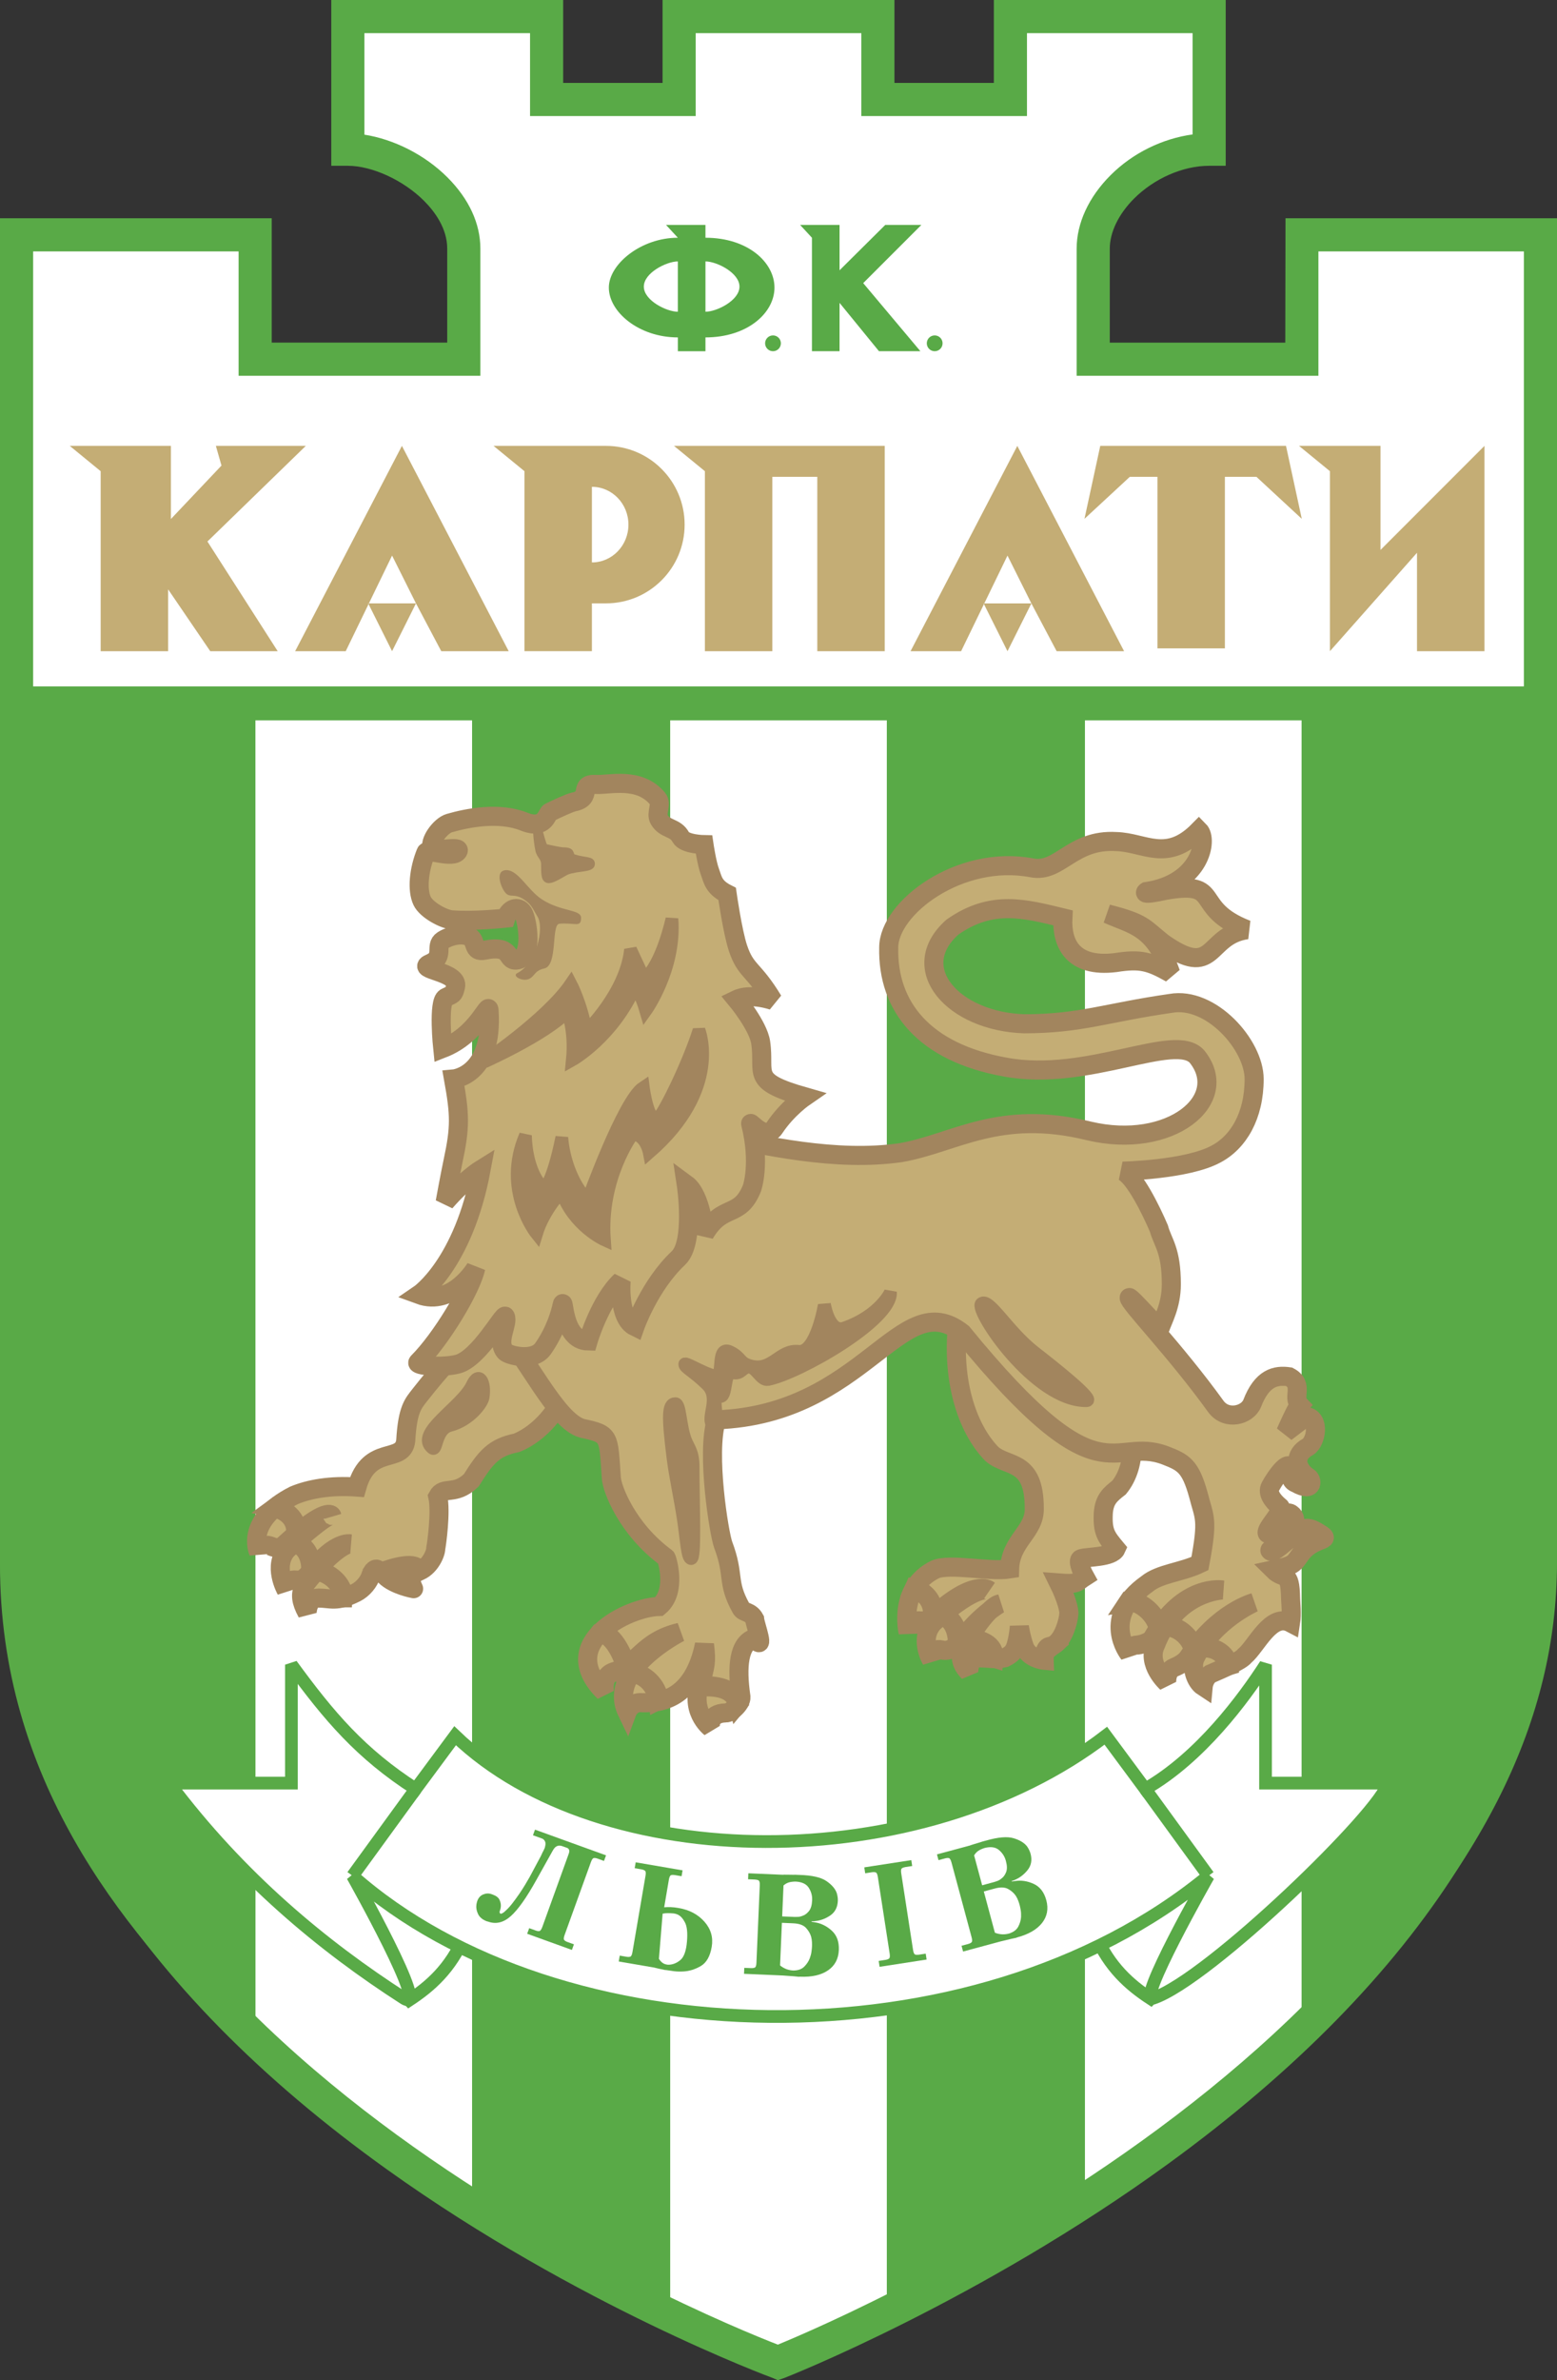 <?xml version="1.0" encoding="utf-8"?>
<!-- Generator: Adobe Illustrator 13.0.0, SVG Export Plug-In . SVG Version: 6.00 Build 14948)  -->
<!DOCTYPE svg PUBLIC "-//W3C//DTD SVG 1.0//EN" "http://www.w3.org/TR/2001/REC-SVG-20010904/DTD/svg10.dtd">
<svg version="1.0" id="Layer_1" xmlns="http://www.w3.org/2000/svg" xmlns:xlink="http://www.w3.org/1999/xlink" x="0px" y="0px"
	 width="122.494px" height="187.087px" viewBox="0 0 122.494 187.087" enable-background="new 0 0 122.494 187.087"
	 xml:space="preserve">
<rect x="0" y="0" width="122.494" height="187.087" fill="#333333" stroke="none"/>
<g>
	<path fill-rule="evenodd" clip-rule="evenodd" fill="#FFFFFF" d="M61.247,185.694c0,0,59.835-23.238,59.944-63.853V18.461H102.42
		c-0.005,0,0,9.773,0,9.773H86.007v-8.688c0-3.91,4.561-7.819,9.121-7.819V1.303H79.49v6.516H69.066V1.303H53.428v6.516H43.003
		V1.303H27.366v10.425c3.828,0,9.122,3.583,9.122,7.819v8.688H20.075v-9.773H1.304v103.381
		C1.195,163.759,61.247,185.694,61.247,185.694L61.247,185.694z"/>
	<path fill-rule="evenodd" clip-rule="evenodd" fill="#59AA47" d="M95.128,0h-16.94c0,0,0,4.847,0,6.516c-1.71,0-6.108,0-7.818,0
		c0-1.668,0-6.516,0-6.516H52.125c0,0,0,4.847,0,6.516c-1.71,0-6.108,0-7.819,0c0-1.668,0-6.516,0-6.516H26.062v13.031h1.304
		c1.906,0,4.371,1.133,5.993,2.754c0.833,0.833,1.826,2.162,1.826,3.761c0,0,0,5.501,0,7.384c-2.018,0-11.789,0-13.807,0
		c0-1.958,0-9.774,0-9.774H0l0,104.685c-0.045,17.575,10.493,34.418,30.477,48.705c14.97,10.703,30.171,16.316,30.322,16.371
		l0.395,0.169l0.524-0.178c0.151-0.059,15.29-5.997,30.227-16.856c19.939-14.499,30.503-31.169,30.549-48.207V17.157h-21.359
		c0,0-0.019,8.373-0.019,9.774c-2.02,0-11.788,0-13.807,0c0-1.883,0-7.384,0-7.384c0-1.288,0.694-2.721,1.903-3.931
		c1.595-1.595,3.86-2.585,5.914-2.585h1.305V0H95.128L95.128,0z M93.824,2.606c0,1.742,0,6.387,0,7.961
		c-2.346,0.322-4.686,1.437-6.454,3.206c-1.72,1.719-2.667,3.77-2.667,5.773v9.991h19.02c0,0,0-7.847,0-9.774
		c2.088,0,14.076,0,16.165,0c0,2.541,0.001,102.078,0.001,102.078c-0.101,37.48-53.385,60.275-58.694,62.452
		c-5.328-2.065-58.588-23.722-58.588-62.341c0-0.036,0-99.648,0-102.189c2.088,0,14.076,0,16.165,0c0,1.958,0,9.774,0,9.774h19.02
		v-9.991c0-1.973-0.896-3.91-2.59-5.604c-1.794-1.793-4.239-2.999-6.533-3.357c0-1.558,0-6.233,0-7.979c1.991,0,11.041,0,13.031,0
		c0,1.667,0,6.516,0,6.516h13.032c0,0,0-4.848,0-6.516c1.99,0,11.041,0,13.031,0c0,1.667,0,6.516,0,6.516h13.031
		c0,0,0-4.848,0-6.516C82.785,2.606,91.835,2.606,93.824,2.606L93.824,2.606z"/>
	<path fill-rule="evenodd" clip-rule="evenodd" fill="#59AA47" d="M122.494,53.954h-1.303H0l0,68.941
		c-0.043,16.895,9.532,28.574,17.878,36.861l2.222,2.206c0,0-0.005-102.799-0.005-105.34c2.11,0,14.934,0,17.045,0
		c0,2.549,0,118.138,0,118.138l0.618,0.382c3.853,2.379,8.745,5.079,13.087,7.223l1.881,0.929c0,0-0.001-124.119-0.001-126.671
		c2.11,0,14.934,0,17.044,0c0,2.552,0,126.572,0,126.572l1.909-1.003c3.953-2.076,8.597-4.576,13.064-7.367l0.613-0.383
		c0,0,0-115.27,0-117.819c2.11,0,14.934,0,17.044,0c0,2.541,0,104.792,0,104.792l2.236-2.29
		c12.151-12.447,17.825-23.958,17.858-36.226V53.954L122.494,53.954z"/>
	
		<path fill-rule="evenodd" clip-rule="evenodd" fill="#C4AD75" stroke="#A2855E" stroke-width="1.5" stroke-miterlimit="2.613" d="
		M83.244,128.999l0.064-0.052c-0.078-0.84-1.926-0.491-2.896-0.116l0.013,0.077C80.969,128.714,83.089,128.081,83.244,128.999
		L83.244,128.999z"/>
	
		<path fill-rule="evenodd" clip-rule="evenodd" fill="#C4AD75" stroke="#A2855E" stroke-width="1.5" stroke-miterlimit="2.613" d="
		M40.026,104.048c-2.12,0.362-3.724,1.448-6.981,5.585c-0.517,0.673-0.982,1.086-1.125,3.607c-0.22,1.875-2.87,0.232-3.839,3.646
		c-2.094-0.155-3.786,0.162-4.964,0.659c-3.878,1.978-2.792,4.421-2.792,4.421s0.194-0.736,1.008-0.427
		c0.311,0.155,0.733,0.146,0.931-0.038c3.49-3.22,3.839-2.366,3.839-2.366s-0.078-0.427-3.491,2.638
		c-1.202,1.279-0.106,3.199-0.106,3.199s-0.087-0.872,0.814-0.775c0.649,0.058,0.88-0.461,1.231-0.776
		c1.813-2.307,2.986-2.074,2.986-2.074s-0.785,0.02-2.521,1.939c-0.931,1.279-1.862,1.667-0.854,3.49c0,0,0-1.164,0.892-1.164
		c0.97,0,1.396,0.35,2.948-0.426c0.543-0.272,1.038-0.854,1.193-1.416c0.203-0.523,0.459-0.427,0.459-0.427s0.326,0.136,0.636,0.523
		c0.737,0.737,2.25,1.009,2.25,1.009c0.025,0.03-0.621-1.164,0.078-1.28c1.086-0.155,1.667-1.435,1.667-1.9
		c0.058-0.291,0.427-2.869,0.155-4.072c0.465-0.853,1.345-0.025,2.637-1.267c1.138-1.81,1.758-2.586,3.568-2.947
		c1.914-0.775,3.361-2.74,3.62-3.775C44.111,107.823,41.629,104.772,40.026,104.048L40.026,104.048z"/>
	
		<path fill-rule="evenodd" clip-rule="evenodd" fill="#C4AD75" stroke="#A2855E" stroke-width="1.5" stroke-miterlimit="2.613" d="
		M75.396,103.583c-0.62,4.731,0.632,8.651,2.638,10.704c1.241,1.086,3.335,0.388,3.335,4.266c0.046,1.863-1.872,2.521-1.939,4.771
		c-1.572,0.254-4.682-0.46-5.86,0.037c-2.951,1.461-2.129,4.928-2.129,4.928s0.155-0.931,0.814-0.893
		c0.35,0.039,0.772-0.009,0.97-0.194c3.374-3.18,4.576-2.21,4.576-2.21s-0.931-0.543-4.344,2.521
		c-1.202,1.28-0.193,2.948-0.193,2.948s-0.039-0.97,0.814-0.776c0.543,0.155,1.006-0.188,1.357-0.504
		c1.435-2.094,3.18-3.103,3.18-3.103s-0.744,0.072-2.365,2.637c-0.931,1.28-0.698,2.056-0.039,2.716c0,0,0-1.086,0.62-1.125
		c0.97,0,1.552,0.155,2.211,0c0.543-0.271,0.757-0.485,0.911-1.047c0.194-0.66,0.243-1.426,0.243-1.426s0.087,0.728,0.397,1.619
		c0.349,0.931,1.551,1.047,1.551,1.047s-0.038-1.008,0.427-1.086c1.086-0.154,1.513-2.217,1.513-2.521
		c0.059-0.291-0.194-1.261-0.791-2.468c1.581,0.122,1.38-0.062,2.053-0.489c0,0-0.715-1.282-0.297-1.419
		c0.502-0.164,2.448-0.084,2.759-0.782c-0.776-0.931-1.086-1.318-1.009-2.792c0.077-1.086,0.543-1.475,1.241-2.018
		c0.698-0.853,1.086-2.094,1.008-3.413C85.325,114.753,79.896,109.013,75.396,103.583L75.396,103.583z"/>
	
		<path fill-rule="evenodd" clip-rule="evenodd" fill="#C4AD75" stroke="#A2855E" stroke-width="1.5" stroke-miterlimit="2.613" d="
		M79.12,83.881c6.45,1.192,13.341-2.792,15.058-0.824c2.73,3.41-2.13,7.34-8.49,5.84c-7.137-1.758-10.601,0.982-14.842,1.707
		c-5.067,0.723-10.598-0.518-15.445-1.545l-16.757,14.27c2.944,3.551,5.106,8.36,7.162,8.942c2.211,0.465,2.056,0.581,2.288,3.878
		c0.039,0.854,1.241,4.033,4.305,6.283c0.064,0.049,0.89,2.651-0.543,3.839c-2.404,0.039-8.222,2.887-4.305,6.727
		c-0.078-0.621,0-1.374,0.775-1.606c1.784-0.466,2.184-2.403,5.158-3.087c0,0-5.766,2.922-4.15,6.267c0,0,0.311-0.837,1.203-0.736
		c1.687,0.035,4.033-0.469,4.886-4.576c0.194,1.512,0.013,1.667-0.194,2.714c-1.164,2.405,0.66,3.817,0.66,3.817
		s-0.194-1.125,1.202-1.153c0.401,0.025,1.241-0.737,1.202-1.254c-0.349-2.404-0.174-4.225,1.047-4.612
		c0.931,1.202,0.068-1.054,0.029-1.51c-0.359-0.659-0.872-0.459-1.077-0.872c-1.146-2.071-0.469-2.505-1.396-4.965
		c-0.312-0.825-1.357-7.214-0.53-9.825c11.687-0.413,14.479-10.652,19.34-6.825c11.066,13.548,11.731,8.002,15.998,9.631
		c1.396,0.543,1.948,0.824,2.579,3.103c0.456,1.807,0.795,1.804,0.116,5.391c-1.437,0.689-3.159,0.78-4.149,1.591
		c-3.724,2.637-1.436,5.494-1.436,5.494s0.026-0.672,0.648-0.677c0.593-0.073,1.076-0.331,1.214-0.564
		c2.43-4.317,5.507-3.769,5.507-3.769s-3.646,0.11-5.274,4.324c-0.724,1.513,0.879,2.961,0.879,2.961s-0.077-0.931,0.582-1.195
		c0.438-0.179,0.908-0.452,1.156-0.854c2.302-3.516,5.12-4.246,5.12-4.246s-3.161,1.384-4.608,4.331
		c-0.362,0.749,0.025,1.888,0.62,2.275c0,0,0.058-0.629,0.543-0.983c1.009-0.439,2.404-1.033,2.715-1.422
		c0.954-0.804,2.068-3.426,3.619-2.611c0.116-0.737,0.002-1.621,0-1.9c-0.038-2.327-0.504-1.409-1.357-2.262
		c1.552-0.33,1.591-0.439,2.082-1.138c1.009-1.5,2.669-1.061,1.563-1.72c-0.813-0.53-1.176-0.53-1.822-0.039
		c-0.854,0.646-1.887,1.745-2.095,1.371c-0.127-0.083,2.818-1.991,1.707-2.845c-0.646-0.595-1.758,1.732-1.913,1.5
		c-0.182-0.362,1.396-1.836,0.982-2.095c-0.571-0.464-1.006-1.089-0.737-1.577c0.484-0.911,1.474-2.152,1.552-1.416
		c0.058,0.582,0,0.97,0.465,1.145c1.436,0.814,1.307-0.378,0.893-0.504c-0.932-0.698-1.086-1.732,0.052-2.353
		c0.64-0.407,0.956-2.218-0.13-2.38l-1.629,1.242c0,0,0.834-1.904,1.086-2.156c-0.582-0.604,0.375-1.59-0.814-2.21
		c-1.06-0.156-2.133,0.077-2.908,2.094c-0.388,0.947-2.018,1.357-2.845,0.255c-3.206-4.446-6.909-8.222-6.832-8.571
		c0.039-0.174,2.395,2.513,2.424,2.425c0.229-0.68,0.893-1.816,0.893-3.472c0-2.715-0.673-3.258-0.982-4.395
		c-0.621-1.448-1.913-4.085-2.844-4.499c0,0,5.066-0.104,7.342-1.345c1.759-0.93,2.999-2.999,2.999-5.895
		c0-2.689-3.412-6.516-6.566-5.947c-5.068,0.724-7.085,1.603-11.531,1.603c-5.564-0.179-9.308-4.344-5.638-7.601
		c3.104-2.172,5.689-1.448,8.688-0.724c-0.104,1.965,0.724,3.93,4.137,3.517c1.965-0.311,2.688-0.104,4.344,0.827
		c-1.293-3.671-2.999-3.775-4.965-4.654c2.845,0.724,2.793,1.034,4.344,2.275c4.188,2.948,3.361-0.569,6.619-1.034
		c-4.396-1.707-1.81-3.878-6.36-3.103c-2.12,0.465-1.551,0.104-1.551,0.104c4.24-0.621,4.872-4.073,4.137-4.809
		c-2.534,2.585-4.292,0.931-6.516,0.879c-3.465-0.207-4.447,2.482-6.619,2.068c-5.688-1.085-11.272,3.155-11.272,6.257
		C69.812,79.124,72.708,82.744,79.12,83.881L79.12,83.881z"/>
	
		<path fill-rule="evenodd" clip-rule="evenodd" fill="#C4AD75" stroke="#A2855E" stroke-width="1.5" stroke-miterlimit="2.613" d="
		M51.758,133.656l0.077-0.039c-0.077-1.105-1.172-2.136-2.126-2.136l-0.036,0.045C50.74,131.604,51.603,132.492,51.758,133.656
		L51.758,133.656z"/>
	
		<path fill-rule="evenodd" clip-rule="evenodd" fill="#C4AD75" stroke="#A2855E" stroke-width="1.5" stroke-miterlimit="2.613" d="
		M49.169,130.961l0.058-0.01c-0.113-0.794-1.125-2.796-2.055-2.589l-0.058,0.077C48.123,128.217,49.073,130.272,49.169,130.961
		L49.169,130.961z"/>
	
		<path fill-rule="evenodd" clip-rule="evenodd" fill="#C4AD75" stroke="#A2855E" stroke-width="1.5" stroke-miterlimit="2.613" d="
		M58.041,133.928l0.049-0.059c-0.362-1.057-1.274-1.373-3.016-1.396v0.116C56.16,132.563,57.679,132.587,58.041,133.928
		L58.041,133.928z"/>
	
		<path fill-rule="evenodd" clip-rule="evenodd" fill="#C4AD75" stroke="#A2855E" stroke-width="1.5" stroke-miterlimit="2.613" d="
		M93.887,129.684l0.058-0.087c-0.291-1.076-1.425-1.942-2.316-1.755l-0.045,0.087C92.345,127.722,93.59,128.469,93.887,129.684
		L93.887,129.684z"/>
	
		<path fill-rule="evenodd" clip-rule="evenodd" fill="#C4AD75" stroke="#A2855E" stroke-width="1.5" stroke-miterlimit="2.613" d="
		M96.592,130.954l0.067-0.02c-0.142-1.06-1.289-1.59-2.182-1.425l-0.058,0.077C95.244,129.364,96.456,129.839,96.592,130.954
		L96.592,130.954z"/>
	
		<path fill-rule="evenodd" clip-rule="evenodd" fill="#C4AD75" stroke="#A2855E" stroke-width="1.5" stroke-miterlimit="2.613" d="
		M91.123,127.997l0.039-0.059c-0.097-0.998-1.377-2.143-2.356-2.094l-0.058,0.087C89.562,125.796,90.881,126.795,91.123,127.997
		L91.123,127.997z"/>
	
		<path fill-rule="evenodd" clip-rule="evenodd" fill="#C4AD75" stroke="#A2855E" stroke-width="1.5" stroke-miterlimit="2.613" d="
		M75.319,129.216l0.077-0.017c0.025-1.114-0.448-2.147-1.357-2.221l-0.059,0.059C74.771,127.055,75.357,128.032,75.319,129.216
		L75.319,129.216z"/>
	
		<path fill-rule="evenodd" clip-rule="evenodd" fill="#C4AD75" stroke="#A2855E" stroke-width="1.5" stroke-miterlimit="2.613" d="
		M78.131,130.302l0.059,0.019c0.097-1.086-1.038-1.479-1.988-1.548l-0.039,0.059C77.035,128.889,78.228,129.249,78.131,130.302
		L78.131,130.302z"/>
	
		<path fill-rule="evenodd" clip-rule="evenodd" fill="#C4AD75" stroke="#A2855E" stroke-width="1.5" stroke-miterlimit="2.613" d="
		M73.351,127.095l0.049-0.058c0.163-1.058-0.531-1.941-1.483-2.172l-0.029,0.067C72.711,125.098,73.496,125.893,73.351,127.095
		L73.351,127.095z"/>
	
		<path fill-rule="evenodd" clip-rule="evenodd" fill="#C4AD75" stroke="#A2855E" stroke-width="1.5" stroke-miterlimit="2.613" d="
		M24.445,123.518l0.068-0.078c0.025-1.114-0.459-2.069-1.367-2.143l-0.068,0.049C23.868,121.363,24.503,122.228,24.445,123.518
		L24.445,123.518z"/>
	
		<path fill-rule="evenodd" clip-rule="evenodd" fill="#C4AD75" stroke="#A2855E" stroke-width="1.5" stroke-miterlimit="2.613" d="
		M26.947,125.592h0.048c0.097-1.086-1.153-2.074-2.104-2.143l-0.059,0.068C25.764,123.527,26.995,124.487,26.947,125.592
		L26.947,125.592z"/>
	
		<path fill-rule="evenodd" clip-rule="evenodd" fill="#C4AD75" stroke="#A2855E" stroke-width="1.5" stroke-miterlimit="2.613" d="
		M23.243,120.638l0.077-0.068c0.164-1.057-0.705-1.862-1.658-2.094l-0.067,0.049C22.418,118.688,23.417,119.377,23.243,120.638
		L23.243,120.638z"/>
	
		<path fill-rule="evenodd" clip-rule="evenodd" fill="#C4AD75" stroke="#A2855E" stroke-width="1.5" stroke-miterlimit="2.613" d="
		M32.89,123.527l0.048-0.029c-0.077-0.84-1.978-0.307-2.947,0.067l0.048,0.039C30.798,123.334,32.752,122.712,32.89,123.527
		L32.89,123.527z"/>
	
		<path fill-rule="evenodd" clip-rule="evenodd" fill="#C4AD75" stroke="#A2855E" stroke-width="1.5" stroke-miterlimit="2.613" d="
		M35.682,84.812c0.504,2.809,0.534,3.784-0.039,6.454c-0.232,1.086-0.621,3.218-0.621,3.218c1.551-1.783,2.831-2.575,2.831-2.575
		c-1.396,7.485-4.886,9.851-4.886,9.851c2.637,0.97,4.46-2.094,4.46-2.094c-0.349,1.667-2.734,5.604-4.538,7.407
		c-0.271,0.271,1.862,0.466,3.103,0.155c1.69-0.423,3.63-4.045,3.762-3.762c0.272,0.581-0.736,1.978,0,2.792
		c0.239,0.264,2.211,0.814,2.961-0.245c0.971-1.373,1.375-2.8,1.5-3.4c0.194-0.931-0.039,2.753,2.056,2.792
		c0,0,0.931-3.18,2.598-4.731c0,0-0.271,2.948,1.086,3.607c0,0,1.136-3.248,3.413-5.392c1.318-1.24,0.621-5.804,0.621-5.804
		c1.202,0.879,1.435,3.903,1.435,3.903c1.435-2.443,2.754-1.163,3.736-3.593c0,0,0.685-1.914-0.103-5.068
		c-0.058-0.232,1.162,1.392,1.874,0.323c1.008-1.513,2.366-2.443,2.366-2.443c-4.344-1.241-3.084-1.771-3.452-4.266
		c-0.194-1.319-1.9-3.374-1.9-3.374c1.125-0.543,2.87,0.078,2.87,0.078c-1.551-2.56-2.133-2.263-2.753-4.111
		c-0.429-1.279-0.854-4.266-0.854-4.266c-1.086-0.543-1.125-1.125-1.357-1.745c-0.247-0.659-0.465-2.133-0.465-2.133
		s-1.522-0.023-1.823-0.582c-0.441-0.822-1.232-0.578-1.707-1.396c-0.277-0.478,0.238-1.198-0.116-1.629
		c-1.435-1.745-3.774-1.068-4.848-1.125c-1.474-0.078-0.194,1.063-1.745,1.374c-0.302,0.06-1.354,0.541-1.9,0.814
		c-0.232,0.116-0.362,1.398-2.017,0.736c-1.939-0.775-4.401-0.314-5.882,0.117c-0.711,0.207-1.631,1.483-1.332,1.991
		c0.168,0.284,2.301-0.258,2.017,0.22c-0.366,0.616-2.405-0.194-2.521,0.09c-0.553,1.354-0.72,2.949-0.297,3.827
		c0.336,0.698,1.681,1.422,2.327,1.474c1.751,0.14,4.253-0.133,4.253-0.133c0.233-0.737,0.962-1.042,1.357-0.427
		c0.349,0.543,0.858,3.62-0.543,3.724c-0.843,0.062-0.233-1.242-2.482-0.776c-0.987,0.204-0.611-0.752-1.164-1.047
		c-0.582-0.31-1.533-0.116-2.133,0.271c-0.659,0.427,0.194,1.319-1.008,1.823c-1.202,0.504,2.301,0.615,2.017,1.823
		c-0.156,0.659-0.195,0.562-0.776,0.853c-0.621,0.31-0.233,3.995-0.233,3.995c2.792-1.086,3.591-3.798,3.646-2.986
		C38.824,84.54,35.682,84.812,35.682,84.812L35.682,84.812z"/>
	<path fill-rule="evenodd" clip-rule="evenodd" fill="#A2855E" d="M41.539,70.943c0.336,0.294,0.496,0.706,0.737,1.086
		c0.595,0.939-0.116,3.724-1.577,4.457c-0.445,0.223,0.389,0.69,0.905,0.466c0.482-0.21,0.425-0.658,1.215-0.828
		c1.086-0.232,0.529-3.461,1.189-3.516c1.242-0.103,1.707,0.336,1.707-0.465c0-0.675-1.554-0.462-3.077-1.448
		c-1.118-0.724-1.856-2.301-2.792-2.301c-0.931,0-0.467,1.326-0.091,1.774C40.168,70.659,40.53,70.062,41.539,70.943L41.539,70.943z
		"/>
	
		<path fill-rule="evenodd" clip-rule="evenodd" fill="#A2855E" stroke="#A2855E" stroke-width="1" stroke-miterlimit="2.613" d="
		M42.211,96.967c0.569-1.861,1.965-3.309,1.965-3.309c0.93,2.689,3.374,3.797,3.374,3.797c-0.349-4.887,2.21-8.299,2.21-8.299
		c1.047,0,1.318,1.435,1.318,1.435c5.779-5.025,3.917-9.618,3.917-9.618c-0.854,2.676-2.676,6.36-3.142,6.826
		c-0.835,0.835-1.241-2.327-1.241-2.327c-1.551,1.008-4.382,8.881-4.382,8.881c-1.9-2.013-2.03-4.961-2.03-4.961
		c-0.736,3.607-1.37,4.059-1.37,4.059c-1.513-1.319-1.487-4.218-1.487-4.218C39.471,93.554,42.211,96.967,42.211,96.967
		L42.211,96.967z"/>
	
		<path fill-rule="evenodd" clip-rule="evenodd" fill="#A2855E" stroke="#A2855E" stroke-width="1" stroke-miterlimit="2.613" d="
		M44.641,79.515c0,0,0.621,1.422,0.388,3.798c0,0,3.18-1.781,4.964-5.814c0,0,0.466,0.734,0.815,1.936c0,0,2.365-3.296,2.055-7.214
		c0,0-0.775,3.61-2.172,4.735l-1.086-2.327c-0.349,3.416-3.49,6.438-3.49,6.438c-0.388-2.172-1.203-3.726-1.203-3.726
		c-1.9,2.795-7.045,6.234-7.045,6.234S42.857,81.376,44.641,79.515L44.641,79.515z"/>
	
		<path fill-rule="evenodd" clip-rule="evenodd" fill="#A2855E" stroke="#A2855E" stroke-width="1" stroke-miterlimit="2.613" d="
		M35.411,112.037c1.513-0.388,2.523-1.731,2.598-2.21c0.194-1.241-0.34-2.068-0.853-0.97c-0.814,1.745-4.576,3.801-3.142,4.964
		C34.392,114.127,34.237,112.339,35.411,112.037L35.411,112.037z"/>
	
		<path fill-rule="evenodd" clip-rule="evenodd" fill="#A2855E" stroke="#A2855E" stroke-width="1" stroke-miterlimit="2.613" d="
		M53.755,119.367c0.253,1.651,0.313,3.142,0.621,3.142c0.349,0,0.155-4.018,0.155-7.214c0-1.147-0.333-1.445-0.582-2.055
		c-0.443-1.089-0.426-2.909-0.814-2.909c-0.605,0-0.585,1.056-0.194,4.228C53.119,115.999,53.493,117.659,53.755,119.367
		L53.755,119.367z"/>
	
		<path fill-rule="evenodd" clip-rule="evenodd" fill="#A2855E" stroke="#A2855E" stroke-width="1" stroke-miterlimit="2.613" d="
		M55.617,108.818c1.116,1.078-0.106,2.644,0.465,3.181c0.787,0.738-0.303-2.592,0.504-2.25c0.63,0.269,0.351-2.025,1.008-1.861
		c0.775,0.194,0.758-0.447,1.357-0.427c0.554,0.02,0.922,1.08,1.474,0.97c2.418-0.483,9.787-4.663,9.632-6.861
		c0,0-0.827,1.836-3.646,2.818c-1.184,0.413-1.551-1.887-1.551-1.887c0,0.054-0.646,3.878-2.03,3.719
		c-1.521-0.174-2.09,1.646-3.84,1.125c-0.849-0.252-0.667-0.663-1.552-1.086c-1.065-0.509-0.525,1.676-1.008,1.861
		c-0.504,0.194-2.56-1.124-2.56-0.892C53.872,107.503,54.492,107.732,55.617,108.818L55.617,108.818z"/>
	
		<path fill-rule="evenodd" clip-rule="evenodd" fill="#A2855E" stroke="#A2855E" stroke-width="1" stroke-miterlimit="2.613" d="
		M85.48,110.099c0.736-0.01-2.585-2.638-4.085-3.801c-2.131-1.653-3.595-4.344-4.188-3.826
		C76.65,102.955,81.421,110.15,85.48,110.099L85.48,110.099z"/>
	
		<path fill-rule="evenodd" clip-rule="evenodd" fill="#A2855E" stroke="#A2855E" stroke-width="0.451" stroke-miterlimit="2.613" d="
		M43.18,69.191c0.386,0,1.222-0.587,1.435-0.665c0.865-0.314,1.925-0.175,1.96-0.595c0.036-0.424-0.562-0.272-1.435-0.56
		c-0.286-0.095-0.116-0.384-0.42-0.49c-0.205-0.072-0.346-0.03-0.595-0.07c-0.497-0.08-0.904-0.178-1.225-0.245
		c-0.164-0.034-0.557-1.82-0.596-1.82c-0.254,0-0.104,1.366,0.035,2.065c0.096,0.48,0.455,0.595,0.455,1.12
		C42.795,68.724,42.797,69.191,43.18,69.191L43.18,69.191z"/>
	<polygon fill-rule="evenodd" clip-rule="evenodd" fill="#C4AD75" points="16.983,35.047 24.058,35.047 16.32,42.563 21.847,51.185 
		16.541,51.185 13.225,46.322 13.225,51.185 7.919,51.185 7.919,37.037 5.488,35.047 13.446,35.047 13.446,40.795 17.425,36.595 
		16.983,35.047 	"/>
	<polygon fill-rule="evenodd" clip-rule="evenodd" fill="#C4AD75" points="30.846,43.669 27.199,51.185 23.22,51.185 31.62,35.047 
		40.021,51.185 34.715,51.185 32.726,47.427 30.846,51.185 28.967,47.427 32.726,47.427 30.846,43.669 	"/>
	<polygon fill-rule="evenodd" clip-rule="evenodd" fill="#C4AD75" points="60.762,51.185 55.456,51.185 55.456,37.037 
		53.024,35.047 69.604,35.047 69.604,51.185 64.299,51.185 64.299,37.479 60.762,37.479 60.762,51.185 	"/>
	<polygon fill-rule="evenodd" clip-rule="evenodd" fill="#C4AD75" points="96.365,37.479 96.365,50.964 91.06,50.964 91.06,37.479 
		88.887,37.479 85.319,40.781 86.561,35.047 101.174,35.047 102.415,40.781 98.847,37.479 96.365,37.479 	"/>
	<polygon fill-rule="evenodd" clip-rule="evenodd" fill="#C4AD75" points="116.788,35.047 116.788,51.185 111.481,51.185 
		111.481,43.448 104.63,51.185 104.63,37.037 102.197,35.047 108.608,35.047 108.608,43.227 116.788,35.047 	"/>
	<path fill-rule="evenodd" clip-rule="evenodd" fill="#C4AD75" d="M41.262,37.037l-2.432-1.99h8.842c3.419,0,6.19,2.771,6.19,6.19
		c0,3.418-2.771,6.189-6.19,6.189h-1.105v3.758h-5.305V37.037L41.262,37.037z M46.567,44.208c1.587,0,2.874-1.33,2.874-2.971
		c0-1.641-1.287-2.972-2.874-2.972V44.208L46.567,44.208z"/>
	<polygon fill-rule="evenodd" clip-rule="evenodd" fill="#C4AD75" points="79.262,43.671 75.613,51.187 71.635,51.187 
		80.035,35.049 88.436,51.187 83.13,51.187 81.141,47.429 79.262,51.187 77.383,47.429 81.141,47.429 79.262,43.671 	"/>
	
		<path fill-rule="evenodd" clip-rule="evenodd" fill="#FFFFFF" stroke="#59AA47" stroke-width="1" stroke-miterlimit="2.613" d="
		M90.526,157.1c-1.654-1.086-3.257-2.482-4.343-5.016c-1.521-3.545,9.721-8.305,9.721-4.447
		C95.904,151.493,90.526,157.1,90.526,157.1L90.526,157.1z"/>
	
		<path fill-rule="evenodd" clip-rule="evenodd" fill="#FFFFFF" stroke="#59AA47" stroke-width="1" stroke-miterlimit="2.613" d="
		M32.185,157.22c1.655-1.086,3.258-2.482,4.344-5.016c1.519-3.545-9.722-8.305-9.722-4.447S32.185,157.22,32.185,157.22
		L32.185,157.22z"/>
	
		<path fill-rule="evenodd" clip-rule="evenodd" fill="#FFFFFF" stroke="#59AA47" stroke-width="1" stroke-miterlimit="2.613" d="
		M31.771,157.064c2.172,1.396-4.034-9.618-4.034-9.618c16.134,14.272,48.868,15.203,67.328,0c0,0-5.739,10.084-4.344,9.618
		c4.397-1.465,18.031-14.721,18.461-16.909h-9.618v-9.308c-1.706,2.637-5.119,7.291-9.463,9.773l-3.103-4.188
		c-14.583,11.169-39.714,11.014-51.194,0l-3.103,4.188c-4.344-2.793-6.826-5.74-9.774-9.773v9.308h-9.618
		C18.896,147.602,25.436,152.992,31.771,157.064L31.771,157.064z"/>
	<path fill="none" stroke="#59AA47" stroke-width="1" stroke-miterlimit="2.613" d="M90.102,140.621l4.964,6.825
		 M32.703,140.621l-4.965,6.825"/>
	<path fill-rule="evenodd" clip-rule="evenodd" fill="#59AA47" d="M44.74,145.721c0.048-0.133,0.061-0.23,0.04-0.294
		c-0.021-0.062-0.049-0.108-0.086-0.138c-0.019-0.015-0.038-0.025-0.059-0.034c-0.021-0.007-0.039-0.014-0.053-0.019l-0.01-0.004
		l-0.305-0.109c-0.035-0.014-0.073-0.024-0.112-0.035c-0.04-0.01-0.083-0.016-0.13-0.017c-0.084-0.008-0.174,0.018-0.27,0.073
		c-0.096,0.057-0.191,0.175-0.288,0.354l-1.276,2.282c-0.77,1.385-1.44,2.33-2.011,2.837c-0.57,0.506-1.165,0.647-1.78,0.425
		l-0.109-0.027c-0.333-0.129-0.56-0.317-0.679-0.566c-0.12-0.249-0.165-0.494-0.132-0.736c0.008-0.045,0.018-0.093,0.028-0.145
		c0.01-0.051,0.023-0.098,0.039-0.141c0.093-0.259,0.251-0.433,0.474-0.522c0.223-0.09,0.439-0.097,0.649-0.021l0.105,0.038
		c0.267,0.096,0.441,0.232,0.523,0.409c0.083,0.176,0.117,0.349,0.104,0.519c-0.004,0.054-0.011,0.104-0.02,0.153
		c-0.01,0.048-0.022,0.093-0.037,0.135l-0.012,0.031c-0.002,0.007-0.005,0.015-0.007,0.021c-0.012,0.035-0.02,0.072-0.022,0.111
		s0.021,0.079,0.069,0.12l0.011,0.003c0.047,0.002,0.106-0.019,0.176-0.06c0.071-0.042,0.143-0.101,0.218-0.178
		c0.161-0.139,0.334-0.328,0.519-0.565c0.185-0.238,0.369-0.49,0.553-0.757c0.168-0.248,0.327-0.493,0.474-0.737
		c0.147-0.243,0.267-0.448,0.358-0.613l0.878-1.642c0.008-0.021,0.017-0.04,0.026-0.056c0.01-0.017,0.019-0.035,0.026-0.057
		c0.007-0.021,0.016-0.039,0.026-0.056s0.019-0.035,0.026-0.056c0.01-0.028,0.021-0.055,0.034-0.077
		c0.012-0.023,0.025-0.044,0.041-0.062c0.007-0.021,0.016-0.041,0.027-0.062c0.011-0.02,0.022-0.044,0.032-0.071
		c0.014-0.019,0.025-0.038,0.033-0.059c0.007-0.021,0.017-0.046,0.026-0.074c0.002-0.007,0.006-0.016,0.009-0.026
		c0.004-0.01,0.007-0.02,0.01-0.026c-0.002-0.017-0.001-0.029,0.002-0.041c0.004-0.01,0.007-0.019,0.01-0.025
		c0.034-0.139,0.036-0.25,0.008-0.336c-0.029-0.085-0.07-0.149-0.126-0.194c-0.016-0.021-0.035-0.038-0.059-0.051
		c-0.023-0.012-0.045-0.021-0.066-0.029l-0.715-0.258l0.16-0.441l0.105,0.037l5.483,1.981l-0.16,0.441l-0.483-0.175
		c-0.007-0.002-0.012-0.005-0.015-0.006c-0.003-0.001-0.009-0.003-0.016-0.005c-0.105-0.038-0.199-0.053-0.281-0.043
		c-0.083,0.01-0.161,0.116-0.234,0.319l-2.072,5.736c-0.073,0.202-0.081,0.335-0.024,0.395c0.058,0.061,0.139,0.11,0.244,0.147
		c0.007,0.003,0.012,0.005,0.016,0.006c0.003,0.001,0.009,0.003,0.016,0.006l0.483,0.175l-0.159,0.44l-0.105-0.038l-3.414-1.233
		l0.16-0.44l0.482,0.174c0.008,0.003,0.013,0.005,0.016,0.007c0.003,0.001,0.009,0.003,0.016,0.005
		c0.105,0.038,0.199,0.053,0.281,0.043c0.083-0.01,0.161-0.117,0.235-0.319L44.74,145.721L44.74,145.721z"/>
	<path fill-rule="evenodd" clip-rule="evenodd" fill="#59AA47" d="M52.131,150.418c0.13-0.027,0.265-0.04,0.407-0.04
		c0.142,0.001,0.284,0.007,0.424,0.019c0.06,0.005,0.12,0.016,0.183,0.032c0.062,0.017,0.122,0.037,0.18,0.064
		c0.215,0.101,0.404,0.307,0.565,0.618c0.162,0.312,0.213,0.81,0.157,1.493c-0.061,0.742-0.238,1.231-0.53,1.469
		c-0.292,0.238-0.603,0.358-0.931,0.36c-0.015-0.001-0.03-0.002-0.045-0.004c-0.015-0.001-0.03-0.002-0.044-0.003
		c-0.155-0.021-0.286-0.072-0.391-0.155c-0.105-0.084-0.194-0.185-0.266-0.303L52.131,150.418L52.131,150.418z M52.622,147.746
		c0.037-0.213,0.095-0.331,0.174-0.355c0.08-0.023,0.174-0.026,0.285-0.008c0.007,0.001,0.013,0.003,0.017,0.003
		c0.003,0.001,0.009,0.001,0.017,0.003l0.506,0.086l0.079-0.462l-3.578-0.612l-0.11-0.02l-0.079,0.463l0.506,0.087
		c0.007,0.002,0.012,0.002,0.017,0.003c0.003,0,0.009,0.002,0.017,0.003c0.11,0.019,0.198,0.054,0.266,0.103s0.083,0.18,0.046,0.393
		l-1.029,6.011c-0.037,0.213-0.095,0.332-0.175,0.356c-0.08,0.023-0.174,0.026-0.284,0.008c-0.007-0.002-0.013-0.003-0.017-0.003
		c-0.004-0.001-0.01-0.002-0.017-0.003l-0.506-0.087l-0.079,0.462l2.653,0.455c0.007,0.001,0.012,0.001,0.017,0.002
		c0.003,0.001,0.009,0.002,0.016,0.003c0.037,0.007,0.073,0.013,0.11,0.02c0.037,0.006,0.081,0.018,0.131,0.033
		c0.064,0.019,0.152,0.039,0.261,0.062s0.255,0.053,0.438,0.092l0.112,0.008c0.176,0.03,0.381,0.06,0.614,0.089
		c0.233,0.028,0.479,0.034,0.739,0.019c0.473-0.025,0.929-0.168,1.371-0.428c0.441-0.262,0.726-0.762,0.852-1.504
		c0.127-0.741-0.062-1.398-0.568-1.973c-0.506-0.574-1.178-0.933-2.014-1.075l-0.11-0.019c-0.169-0.029-0.341-0.048-0.518-0.056
		c-0.177-0.008-0.353-0.003-0.529,0.012L52.622,147.746L52.622,147.746z"/>
	<path fill-rule="evenodd" clip-rule="evenodd" fill="#59AA47" d="M61.514,151.137l0.893,0.039c0.462,0.02,0.794,0.139,0.997,0.355
		c0.202,0.218,0.34,0.45,0.411,0.699c0.038,0.151,0.06,0.296,0.065,0.434c0.005,0.138,0.006,0.255,0.001,0.353
		c-0.004,0.089-0.017,0.217-0.039,0.384c-0.021,0.167-0.066,0.342-0.134,0.525c-0.093,0.242-0.24,0.463-0.442,0.663
		c-0.202,0.199-0.493,0.299-0.873,0.298c-0.238-0.018-0.441-0.066-0.609-0.144c-0.168-0.079-0.307-0.165-0.414-0.259L61.514,151.137
		L61.514,151.137z M63.855,151.014c0.03,0.002,0.06,0.001,0.089-0.002c0.03-0.002,0.061-0.002,0.091-0.001
		c0.455-0.032,0.877-0.179,1.265-0.438s0.593-0.646,0.615-1.158c0.004-0.097-0.001-0.198-0.016-0.304
		c-0.015-0.104-0.037-0.21-0.07-0.315c-0.119-0.34-0.393-0.656-0.819-0.946c-0.428-0.29-1.133-0.449-2.115-0.477l-0.111-0.005
		c-0.067-0.003-0.135-0.006-0.201-0.009c-0.067-0.003-0.135-0.002-0.201,0.002c-0.074-0.003-0.146-0.004-0.213-0.003
		c-0.067,0.001-0.134,0-0.201-0.003c-0.045-0.002-0.091-0.002-0.14-0.001c-0.049,0.002-0.095,0.002-0.14-0.001
		c-0.044,0.007-0.091,0.008-0.14,0.006c-0.049-0.002-0.095-0.004-0.139-0.006l-2.534-0.109l-0.02,0.469l0.513,0.022
		c0.007,0,0.014,0,0.017,0.001c0.004,0,0.009,0,0.017,0.001c0.112,0.005,0.204,0.027,0.276,0.066
		c0.073,0.041,0.105,0.169,0.096,0.385l-0.263,6.093c-0.009,0.216-0.052,0.341-0.128,0.375c-0.076,0.034-0.169,0.048-0.281,0.043
		c-0.007,0-0.014,0-0.017,0s-0.009,0-0.017-0.001l-0.513-0.021l-0.02,0.469l2.689,0.115c0.066,0.003,0.131,0.006,0.194,0.009
		c0.063,0.002,0.125,0.005,0.185,0.008c0.059,0.002,0.121,0.007,0.184,0.014c0.063,0.006,0.127,0.011,0.195,0.014
		c0.066,0.003,0.136,0.008,0.206,0.015c0.07,0.006,0.143,0.012,0.218,0.015c0.074,0.011,0.146,0.018,0.217,0.021
		c0.071,0.004,0.14,0.01,0.206,0.021l0.112-0.006c0.923,0.039,1.654-0.125,2.195-0.493c0.542-0.368,0.828-0.901,0.857-1.601
		c0.028-0.655-0.159-1.164-0.56-1.528c-0.402-0.363-0.852-0.583-1.348-0.656c-0.044-0.009-0.085-0.017-0.122-0.021
		c-0.037-0.006-0.074-0.009-0.111-0.011L63.855,151.014L63.855,151.014z M61.536,150.635l0.104-2.434
		c0.139-0.12,0.284-0.201,0.435-0.243c0.15-0.042,0.327-0.062,0.528-0.062c0.491,0.028,0.83,0.188,1.02,0.48
		c0.188,0.291,0.279,0.604,0.271,0.939c0,0.015-0.001,0.028-0.001,0.039c-0.001,0.012-0.001,0.021-0.001,0.028
		c-0.017,0.372-0.1,0.649-0.249,0.833s-0.311,0.306-0.485,0.364c-0.129,0.055-0.251,0.085-0.367,0.091
		c-0.115,0.007-0.199,0.008-0.251,0.006L61.536,150.635L61.536,150.635z"/>
	<path fill-rule="evenodd" clip-rule="evenodd" fill="#59AA47" d="M71.833,153.274c0.033,0.213,0.089,0.333,0.168,0.358
		c0.08,0.025,0.175,0.029,0.284,0.013c0.008-0.001,0.014-0.003,0.018-0.003s0.009-0.002,0.016-0.003l0.509-0.078l0.071,0.464
		l-0.11,0.017l-3.588,0.554l-0.072-0.463l0.508-0.079c0.008-0.001,0.014-0.002,0.018-0.003c0.003,0,0.009-0.001,0.017-0.002
		c0.11-0.017,0.199-0.05,0.267-0.098c0.068-0.048,0.086-0.18,0.054-0.393l-0.931-6.027c-0.033-0.213-0.09-0.333-0.169-0.357
		c-0.079-0.025-0.174-0.03-0.284-0.013c-0.008,0.001-0.013,0.001-0.017,0.002c-0.003,0.001-0.01,0.002-0.017,0.003l-0.508,0.078
		l-0.071-0.464l0.11-0.018l3.588-0.553l0.071,0.464l-0.508,0.077c-0.008,0.002-0.013,0.003-0.017,0.004
		c-0.003,0-0.01,0.001-0.017,0.002c-0.11,0.018-0.2,0.05-0.268,0.098c-0.068,0.049-0.085,0.18-0.053,0.392L71.833,153.274
		L71.833,153.274z"/>
	<path fill-rule="evenodd" clip-rule="evenodd" fill="#59AA47" d="M77.399,148.674l0.862-0.232c0.446-0.12,0.799-0.106,1.058,0.04
		c0.259,0.146,0.461,0.327,0.604,0.542c0.082,0.133,0.146,0.264,0.192,0.394c0.047,0.131,0.083,0.242,0.107,0.336
		c0.023,0.086,0.05,0.212,0.079,0.378c0.028,0.166,0.039,0.347,0.03,0.541c-0.016,0.259-0.09,0.514-0.222,0.766
		c-0.134,0.252-0.381,0.435-0.743,0.547c-0.232,0.055-0.44,0.07-0.624,0.047c-0.185-0.023-0.342-0.064-0.473-0.122L77.399,148.674
		L77.399,148.674z M79.596,147.852c0.028-0.008,0.057-0.018,0.084-0.028c0.028-0.012,0.057-0.021,0.085-0.029
		c0.426-0.169,0.783-0.434,1.075-0.798s0.371-0.794,0.237-1.291c-0.025-0.093-0.061-0.188-0.106-0.283
		c-0.045-0.096-0.099-0.189-0.161-0.28c-0.217-0.289-0.572-0.507-1.068-0.655c-0.494-0.147-1.214-0.088-2.159,0.183l-0.108,0.028
		c-0.064,0.019-0.13,0.036-0.193,0.053c-0.065,0.018-0.129,0.039-0.191,0.063c-0.071,0.019-0.14,0.039-0.204,0.061
		c-0.064,0.021-0.128,0.04-0.192,0.058c-0.043,0.012-0.087,0.025-0.134,0.041c-0.046,0.017-0.09,0.03-0.133,0.042
		c-0.041,0.019-0.085,0.035-0.133,0.047c-0.046,0.013-0.091,0.024-0.134,0.037l-2.448,0.658l0.122,0.453l0.496-0.133
		c0.007-0.002,0.012-0.004,0.016-0.004c0.004-0.002,0.01-0.003,0.017-0.005c0.107-0.029,0.203-0.035,0.284-0.02
		c0.081,0.018,0.149,0.13,0.206,0.338l1.586,5.889c0.056,0.209,0.054,0.341-0.01,0.396c-0.062,0.056-0.146,0.098-0.254,0.126
		c-0.008,0.002-0.014,0.004-0.017,0.004c-0.004,0.002-0.009,0.004-0.017,0.006l-0.495,0.133l0.121,0.453l2.6-0.7
		c0.064-0.017,0.127-0.034,0.188-0.051c0.061-0.016,0.12-0.032,0.178-0.048s0.117-0.029,0.18-0.042
		c0.062-0.014,0.125-0.028,0.19-0.046c0.064-0.018,0.131-0.034,0.201-0.048c0.068-0.016,0.14-0.032,0.211-0.052
		c0.074-0.012,0.145-0.027,0.214-0.046c0.067-0.019,0.136-0.032,0.202-0.043l0.105-0.04c0.891-0.239,1.54-0.616,1.945-1.131
		c0.404-0.514,0.517-1.108,0.334-1.785c-0.169-0.632-0.502-1.062-0.994-1.287c-0.493-0.227-0.987-0.3-1.481-0.221
		c-0.046,0.005-0.087,0.011-0.124,0.017c-0.036,0.006-0.073,0.014-0.108,0.023L79.596,147.852L79.596,147.852z M77.269,148.188
		l-0.633-2.352c0.097-0.156,0.21-0.278,0.341-0.363c0.131-0.086,0.294-0.158,0.486-0.218c0.477-0.12,0.848-0.07,1.116,0.151
		c0.267,0.221,0.448,0.492,0.542,0.813c0.005,0.015,0.008,0.026,0.011,0.038c0.003,0.011,0.005,0.02,0.007,0.026
		c0.098,0.359,0.102,0.65,0.015,0.87s-0.205,0.385-0.353,0.493c-0.107,0.091-0.214,0.157-0.323,0.197
		c-0.108,0.041-0.188,0.068-0.238,0.081L77.269,148.188L77.269,148.188z"/>
	<polygon fill-rule="evenodd" clip-rule="evenodd" fill="#59AA47" points="66.05,27.606 66.05,23.806 69.152,27.606 72.41,27.606 
		67.911,22.254 72.488,17.678 69.646,17.678 66.05,21.246 66.05,17.678 62.947,17.678 63.878,18.687 63.878,27.606 66.05,27.606 	
		"/>
	<path fill-rule="evenodd" clip-rule="evenodd" fill="#59AA47" d="M47.899,22.604c0-1.836,2.534-3.921,5.43-3.917l-0.931-1.008
		h3.103v1.008c3.335,0,5.429,1.936,5.429,3.917c0,2-2.133,3.917-5.429,3.917v1.086h-2.172v-1.086
		C50.265,26.521,47.899,24.521,47.899,22.604L47.899,22.604z M53.328,24.504v-3.956c-0.878,0-2.676,0.891-2.676,1.981
		C50.652,23.62,52.45,24.504,53.328,24.504L53.328,24.504z M58.177,22.529c0-1.09-1.798-1.981-2.676-1.981v3.956
		C56.379,24.504,58.177,23.62,58.177,22.529L58.177,22.529z"/>
	<path fill-rule="evenodd" clip-rule="evenodd" fill="#59AA47" d="M60.814,27.606c0.343,0,0.62-0.277,0.62-0.621
		c0-0.342-0.277-0.621-0.62-0.621s-0.621,0.278-0.621,0.621C60.193,27.329,60.471,27.606,60.814,27.606L60.814,27.606z"/>
	<path fill-rule="evenodd" clip-rule="evenodd" fill="#59AA47" d="M73.535,27.606c0.343,0,0.62-0.277,0.62-0.621
		c0-0.342-0.277-0.621-0.62-0.621s-0.621,0.278-0.621,0.621C72.914,27.329,73.192,27.606,73.535,27.606L73.535,27.606z"/>
</g>
</svg>
